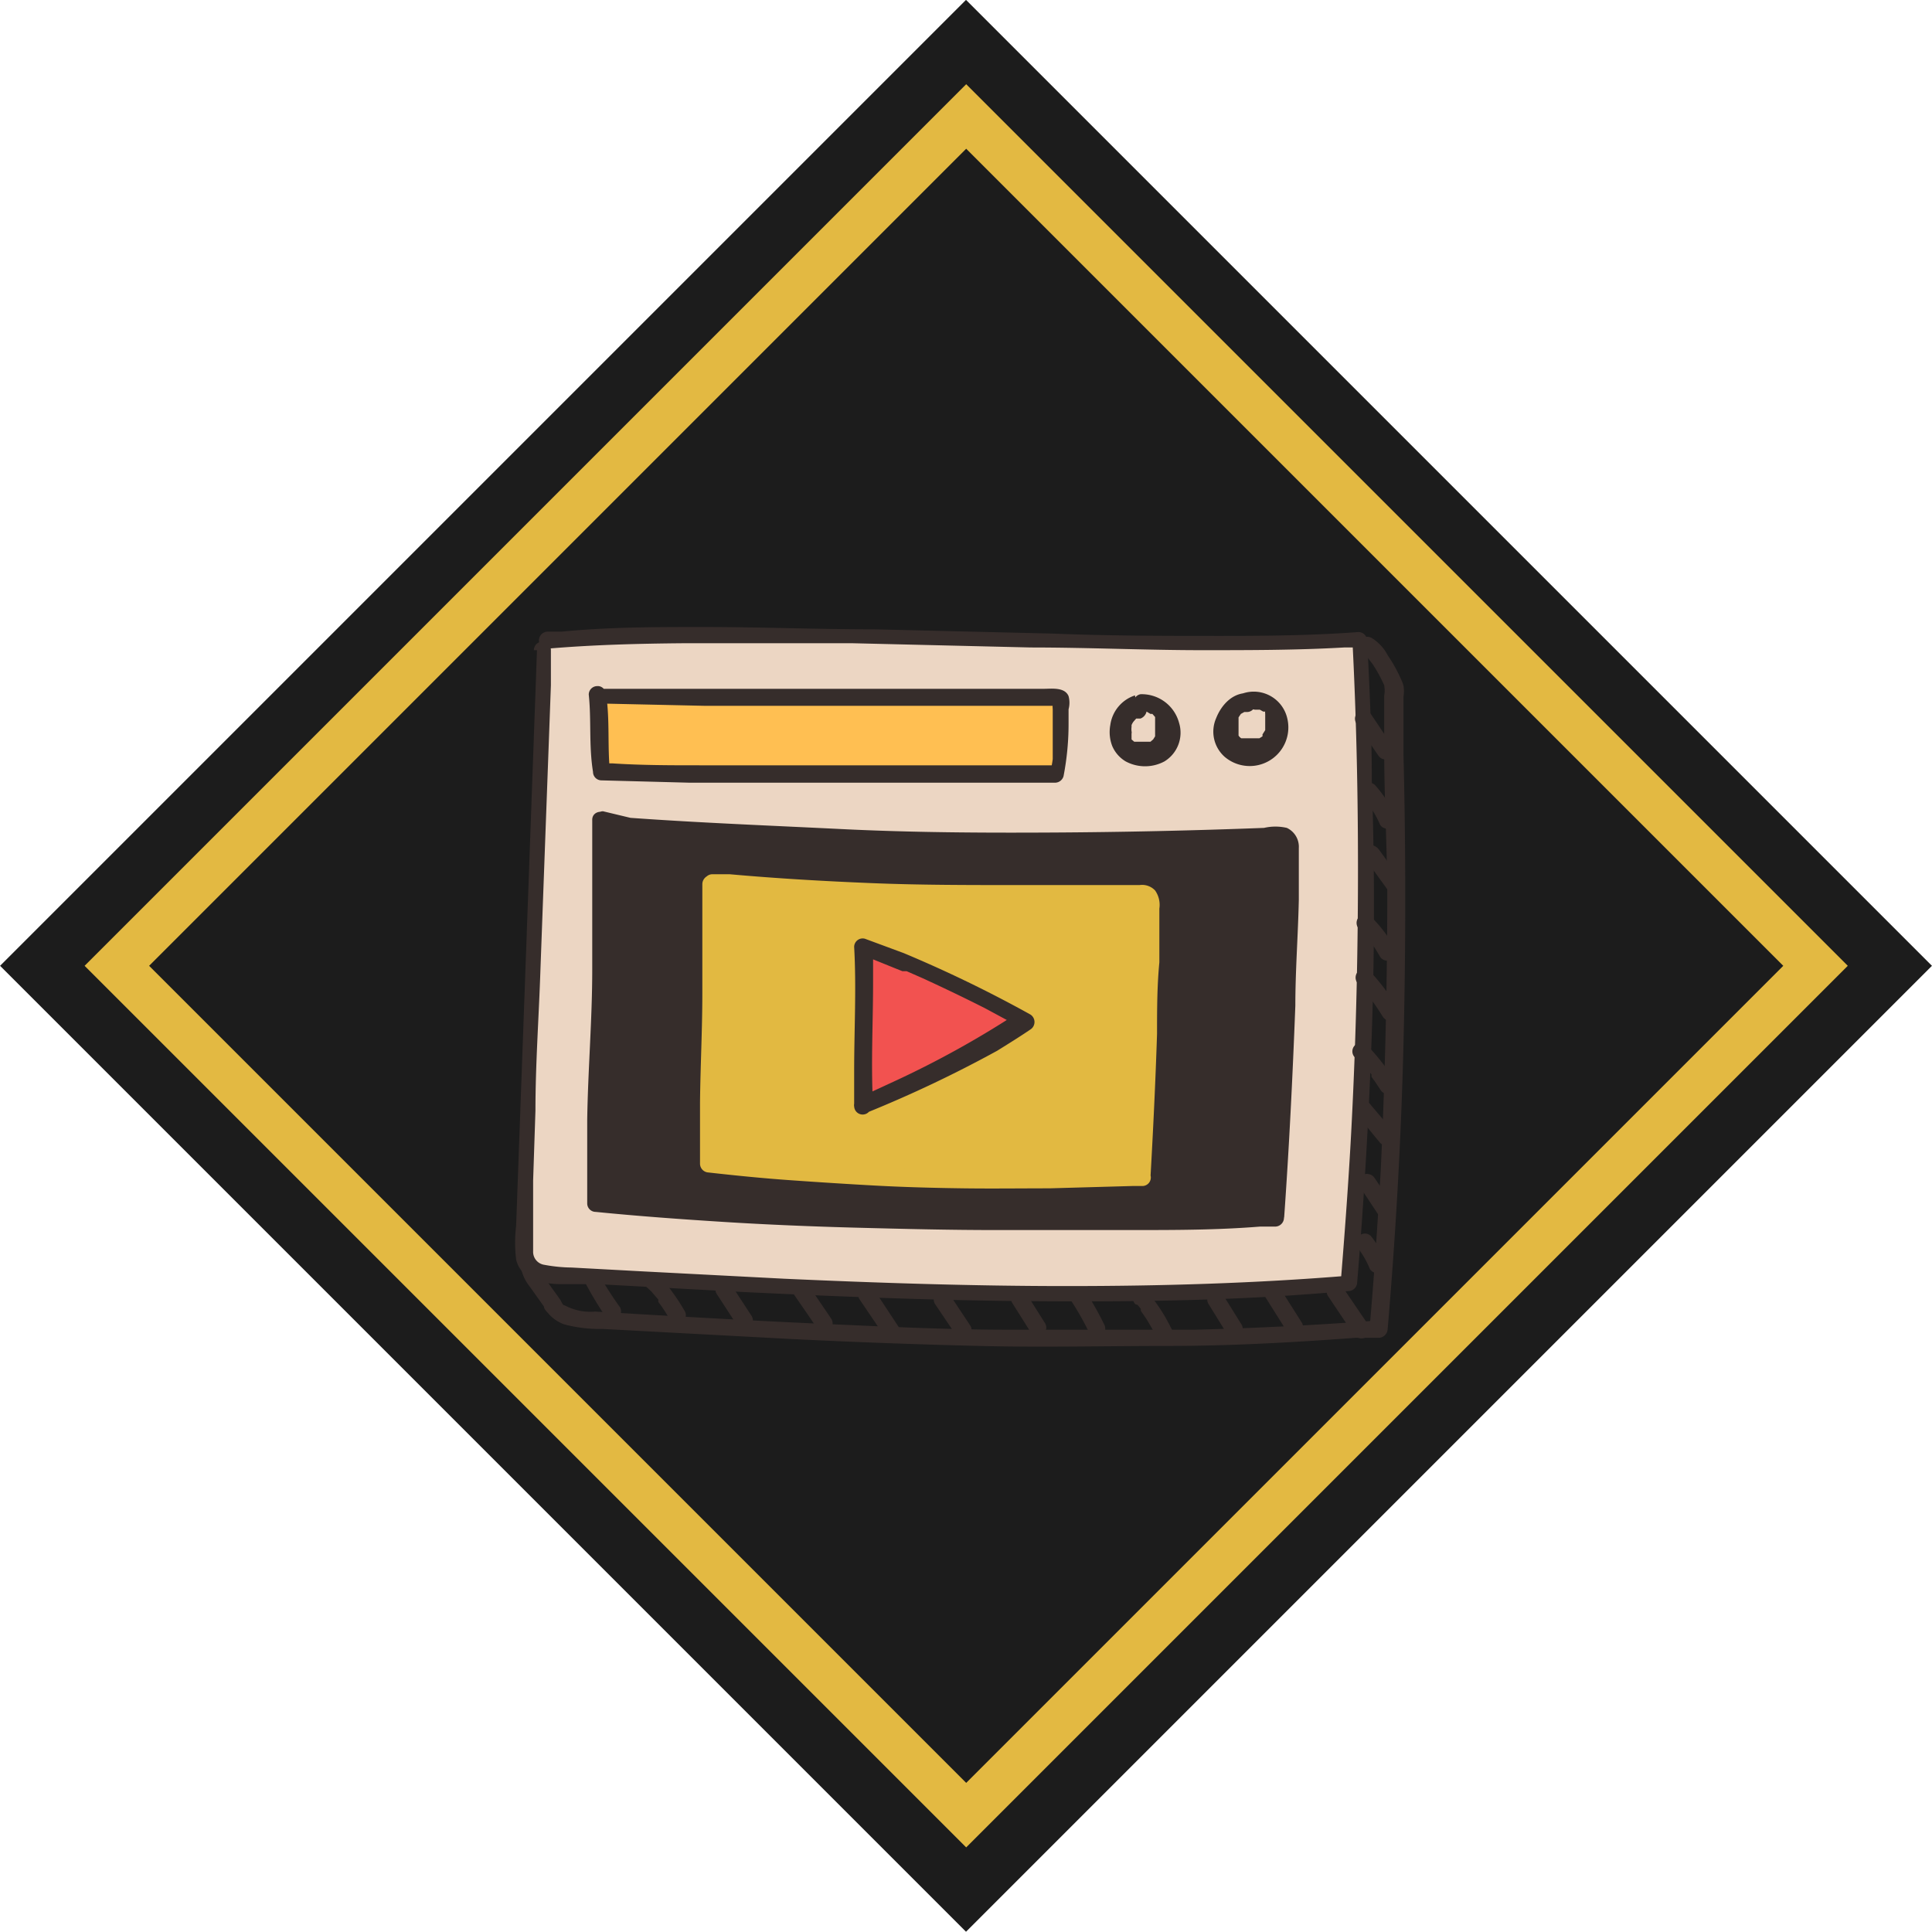 <svg id="Шар_1" data-name="Шар 1" xmlns="http://www.w3.org/2000/svg" viewBox="0 0 50.01 50.01"><defs><style>.cls-1{fill:#1c1c1c;}.cls-2{fill:#e3b942;}.cls-3{fill:#362d2b;}.cls-4{fill:#ecd6c3;}.cls-5{fill:#e2b941;}.cls-6{fill:#ffbf52;}.cls-7{fill:#f25250;}</style></defs><rect class="cls-1" x="7.32" y="7.32" width="35.36" height="35.36" transform="translate(-10.35 25) rotate(-45)"/><path class="cls-2" d="M25,47.82,2.18,25,25,2.18,47.82,25ZM3.85,25,25,46.15,46.15,25,25,3.85Z" transform="translate(0.01 0)"/><path class="cls-3" d="M13.47,32.79a1.12,1.12,0,0,0,.23.51l.37.52c0,.07.09.15.15.22a1,1,0,0,0,.37.24,3.53,3.53,0,0,0,1,.12l4.87.26c1.62.08,3.25.14,4.88.18s3.25,0,4.87,0,3.24-.09,4.86-.21l.62,0a.24.24,0,0,0,.22-.23c.21-2.46.35-4.94.41-7.41s.06-5,0-7.43l0-1,0-.53a.88.88,0,0,0,0-.28,1,1,0,0,0-.06-.16,3.88,3.88,0,0,0-.35-.63,1.14,1.14,0,0,0-.42-.45.23.23,0,0,0-.3.08.23.23,0,0,0,.08.31l0,0a.27.27,0,0,1,.08.07l.17.22a3.65,3.65,0,0,1,.3.55.76.76,0,0,1,0,.27c0,.16,0,.32,0,.49l0,.9c0,1.22.07,2.43.08,3.65q0,3.63-.17,7.25c-.08,1.37-.17,2.74-.29,4.1l.23-.22q-2.38.18-4.77.24c-1.59,0-3.19,0-4.78,0s-3.19-.08-4.78-.15-3.17-.16-4.75-.25l-1.2-.07a1.39,1.39,0,0,1-.78-.16c-.06,0-.08-.09-.12-.15l-.15-.21a6.33,6.33,0,0,1-.36-.54l-.06-.1s0,0,0,0,0,0,0,0c0-.28-.45-.28-.44,0Z" transform="translate(0.01 0)"/><path class="cls-4" d="M35.21,16.63c-5.08.37-16-.43-21,0l-.11.18q-.29,7.71-.56,15.42a.82.82,0,0,0,.07.44c.13.25.47.3.76.32a151,151,0,0,0,20.51.24A126.3,126.3,0,0,0,35.21,16.63Z" transform="translate(0.01 0)"/><path class="cls-3" d="M13.89,16.83l-.27,7.47-.27,7.43a3.62,3.62,0,0,0,0,.87.72.72,0,0,0,.48.53,2.05,2.05,0,0,0,.7.11l.92,0,3.7.2c2.47.12,5,.22,7.43.24s4.94,0,7.41-.19l.9-.07a.23.23,0,0,0,.23-.22q.27-3.24.38-6.48t0-6.49c0-1.21-.06-2.43-.12-3.65a.23.23,0,0,0-.22-.22c-1.19.09-2.38.1-3.56.1-1.46,0-2.91,0-4.37-.06l-4.62-.11c-1.47,0-2.94-.06-4.42-.06-1.22,0-2.44,0-3.66.12-.12,0-.24,0-.36,0a.23.23,0,0,0-.23.22.22.22,0,0,0,.23.22c1.17-.1,2.35-.13,3.53-.14,1.45,0,2.9,0,4.35,0l4.62.11c1.48,0,3,.07,4.43.07,1.23,0,2.46,0,3.68-.07l.38,0L35,16.63c.11,2.16.15,4.33.14,6.49s-.07,4.33-.19,6.48c-.07,1.22-.16,2.43-.26,3.65l.22-.23c-2.43.2-4.87.27-7.3.27s-4.88-.08-7.32-.19l-3.66-.19-1.85-.1a4.05,4.05,0,0,1-.7-.07.34.34,0,0,1-.29-.35c0-.3,0-.6,0-.9l0-.93.06-1.81c0-1.22.09-2.45.13-3.67l.27-7.34,0-.91a.22.22,0,0,0-.44,0Z" transform="translate(0.01 0)"/><path class="cls-3" d="M29.37,18a.94.94,0,0,0-.64.77,1,1,0,0,0,.05.54.85.85,0,0,0,.35.4,1.06,1.06,0,0,0,1,0,.87.87,0,0,0,.38-1,1,1,0,0,0-1-.74.23.23,0,0,0,0,.45h.1c.06,0,0,0,0,0h.06l0,0s0,0,0,0l.1.06h0l.05,0,.07.08s0,0,0,0a0,0,0,0,0,0,0s0,0,0,0l0,.05,0,.05v0s0,0,0,0l0,.05v0s0,0,0,0V19s0,0,0,0v0s0,0,0,.06v0s0-.05,0,0l-.05.08v0s0,0,0,0l0,0-.07.06s0,0,0,0h0l0,0-.09,0s.06,0,0,0h-.06l-.1,0H29.5l-.1,0h0l0,0-.05,0,0,0h0l-.07-.06v0s0,0,0,0l0,0,0,0s0,0,0,0,0,0,0,0a.43.43,0,0,0,0-.05v0c0-.06,0,0,0,0s0-.07,0-.1a.13.13,0,0,0,0-.06h0s0,0,0,0a.45.45,0,0,1,0-.11.43.43,0,0,0,0-.05s0,0,0,0,0,0,0,0a.41.41,0,0,1,.05-.09s0-.05,0,0l0,0,.07-.08h0l.05,0h0l.06,0a.25.25,0,0,0,.16-.28.23.23,0,0,0-.28-.15Z" transform="translate(0.01 0)"/><path class="cls-3" d="M32.27,17.94c-.39,0-.67.32-.8.65a.87.87,0,0,0,.22,1,1,1,0,0,0,1.62-1,.89.89,0,0,0-1.12-.65.22.22,0,0,0-.16.27.24.24,0,0,0,.27.16l.06,0h0s-.06,0,0,0a.2.2,0,0,1,.11,0s0,0,0,0h.08l.05,0h0s0,0,0,0l.09.05s0,0,0,0l.05,0a.1.1,0,0,0,0,.05s0-.05,0,0h0l0,0v0h0v0s0,.1,0,.11v0s0,0,0,0v.15s0,0,0,0l0,.12,0,.05s0,0,0,0v0l-.07.11h0l0,.05,0,0,0,0s.05,0,0,0l-.08.05,0,0s0,0,0,0l0,0-.1,0h-.23l-.09,0s0,0,0,0l0,0-.05,0,0,0h0s0,0,0,0a.23.23,0,0,1-.07-.07s0,0,0,0,0,0,0,0l0,0,0,0v0s0-.06,0-.09,0,.06,0,0v-.12s0-.07,0,0,0-.06,0-.09,0-.08,0-.11,0,0,0,0,0,0,0,0l0-.06.06-.09v0s0,0,0,0l0,0,0,0v0s0,0,0,0l.09-.05s-.05,0,0,0l0,0h.06a.21.21,0,0,0,.22-.22.22.22,0,0,0-.22-.22Z" transform="translate(0.01 0)"/><path class="cls-3" d="M33.29,21.62a.5.5,0,0,0-.38-.1,147,147,0,0,1-17.31-.3h-.07c.12,3.27-.25,6.65-.14,9.92a136,136,0,0,0,17.6.34l0,0c.21-3.17.35-6.34.4-9.52A.44.44,0,0,0,33.29,21.62Z" transform="translate(0.01 0)"/><path class="cls-3" d="M15.6,21.44c1.82.14,3.64.25,5.46.32s3.61.11,5.42.11,3.63,0,5.45-.09l.68,0,.32,0h.19a.18.18,0,0,1,0,.1v.32c0,.24,0,.47,0,.7,0,.91,0,1.82-.08,2.72-.07,1.82-.16,3.63-.28,5.44,0,.11,0,.21,0,.32a.33.33,0,0,0,.1.27l.16-.38c-1.11,0-2.22.08-3.33.1s-2.32,0-3.49,0-2.36,0-3.54-.05-2.33-.08-3.5-.14-2.23-.14-3.34-.25l-.4,0,.22.22c0-1.29,0-2.58,0-3.87s.11-2.59.13-3.88c0-.72,0-1.45,0-2.17,0-.29-.46-.29-.45,0,0,1.29,0,2.58,0,3.87s-.11,2.58-.13,3.88c0,.72,0,1.45,0,2.17a.22.22,0,0,0,.22.22c1.1.11,2.21.19,3.32.26s2.32.12,3.48.15,2.36.06,3.54.06,2.34,0,3.5,0,2.24,0,3.36-.09l.4,0a.23.23,0,0,0,.16-.38l0,0,.06.15c.13-1.83.22-3.66.29-5.49,0-.91.07-1.82.09-2.74,0-.44,0-.89,0-1.34a.54.54,0,0,0-.31-.52,1.31,1.31,0,0,0-.59,0c-1.83.07-3.66.11-5.48.12s-3.65,0-5.47-.09-3.64-.16-5.45-.29L15.6,21a.22.22,0,0,0-.22.23.22.22,0,0,0,.22.22Z" transform="translate(0.01 0)"/><path class="cls-5" d="M29.72,23.13c0-.08-.15-.08-.24-.08a80.06,80.06,0,0,1-11.06-.22h0c.07,2.42-.14,4.83-.07,7.25a75.11,75.11,0,0,0,11.22.35l0,0q.19-3.52.26-7A.33.33,0,0,0,29.72,23.13Z" transform="translate(0.01 0)"/><path class="cls-5" d="M18.42,23.05c1.22.11,2.45.19,3.68.24s2.44.08,3.67.08,2.44,0,3.67-.09h.12c.05,0,0,0,0,0s0,0,0,0,0,0,0,0,0-.05,0,0l0,.05v.39c0,.31,0,.62,0,.94,0,.61,0,1.22-.05,1.83,0,1.23-.1,2.46-.17,3.69v.22a.26.26,0,0,0,.06.21l0,0,.15-.38c-.7,0-1.41.06-2.12.07s-1.48,0-2.22,0-1.51,0-2.26-.07-1.49-.07-2.23-.13-1.42-.11-2.13-.19l-.26,0,.23.22c0-.94,0-1.89,0-2.83s.05-1.89.06-2.83c0-.53,0-1.06,0-1.59a.23.23,0,0,0-.22-.23.24.24,0,0,0-.23.23c0,.94,0,1.88,0,2.83s-.05,1.88-.06,2.83c0,.53,0,1.06,0,1.59a.23.23,0,0,0,.22.22c.71.08,1.41.15,2.12.2s1.48.1,2.22.14,1.51.06,2.26.07,1.49,0,2.23,0l2.14-.06h.25a.22.22,0,0,0,.16-.38l0,0,.06.16c.07-1.24.13-2.48.17-3.72,0-.61,0-1.23.06-1.85,0-.3,0-.61,0-.92s0-.31,0-.47a.65.65,0,0,0-.11-.47.46.46,0,0,0-.4-.14l-.46,0-.92,0c-.62,0-1.23,0-1.85,0-1.23,0-2.47,0-3.7-.05s-2.45-.12-3.68-.23l-.45,0a.22.22,0,0,0-.22.23.22.22,0,0,0,.22.22Z" transform="translate(0.01 0)"/><path class="cls-6" d="M27.41,18.07a1,1,0,0,0-.26,0c-3.88.05-7.78,0-11.65-.06h-.05c.08.66,0,1.33.11,2,3.68.11,8,.12,11.65.07h.1a12.06,12.06,0,0,0,.14-1.9S27.45,18.09,27.41,18.07Z" transform="translate(0.01 0)"/><path class="cls-3" d="M15.5,18.21l2.72.06,2.72,0h2.73l2.72,0h.93s0,0,0,0h0l-.08-.15s0,.05,0,.07a1,1,0,0,0,0,.17c0,.22,0,.45,0,.67s0,.21,0,.32,0,.11,0,.16v.14a3,3,0,0,1-.06.32l.22-.16-.38,0H20.48l-2.36,0c-.76,0-1.52,0-2.28-.05h-.28l.22.22c-.07-.66,0-1.32-.1-2,0-.11-.1-.23-.23-.22a.22.22,0,0,0-.22.22c.07.66,0,1.32.11,2a.22.22,0,0,0,.22.22l2.27.06,2.35,0h7.13a.23.23,0,0,0,.21-.17,7.12,7.12,0,0,0,.13-1.39c0-.11,0-.22,0-.34a.65.65,0,0,0,0-.34c-.1-.24-.44-.19-.65-.19l-2.79,0H21.42l-2.79,0-2.79,0H15.5a.22.22,0,1,0,0,.44Z" transform="translate(0.01 0)"/><path class="cls-7" d="M22.36,24.51c.08,1.36-.06,2.76,0,4.12v.05a28.22,28.22,0,0,0,4.17-2.22A31.22,31.22,0,0,0,22.36,24.51Z" transform="translate(0.01 0)"/><path class="cls-3" d="M22.59,28.63c-.06-1.07,0-2.15,0-3.22,0-.3,0-.6,0-.9l-.28.21.84.34.2.08,0,0h0l.11,0,.41.18q.83.38,1.62.78l.89.48v-.39a25,25,0,0,1-3.24,1.8l-.93.43a.21.21,0,0,0-.08.3.23.23,0,0,0,.3.08A32,32,0,0,0,25.8,27.2c.29-.18.58-.36.86-.55a.23.23,0,0,0,0-.39,33,33,0,0,0-3.28-1.59l-1-.37a.22.22,0,0,0-.28.21c.06,1.07,0,2.14,0,3.22q0,.45,0,.9a.22.22,0,0,0,.22.22.22.22,0,0,0,.22-.22Z" transform="translate(0.01 0)"/><path class="cls-3" d="M15.12,33.17a9.94,9.94,0,0,0,.53.89.23.23,0,0,0,.31.08.23.23,0,0,0,.08-.3A9.18,9.18,0,0,1,15.5,33a.22.22,0,1,0-.38.22Z" transform="translate(0.01 0)"/><path class="cls-3" d="M16.85,33.43l.18.21,0,0,0,0s0,0,0,0,0,0,0,0l0,0,0,.06a3.64,3.64,0,0,1,.3.46.23.23,0,0,0,.3.08.22.22,0,0,0,.08-.31,5.29,5.29,0,0,0-.69-.94.22.22,0,0,0-.31.31Z" transform="translate(0.01 0)"/><path class="cls-3" d="M18.54,33.49l.52.8a.23.23,0,0,0,.31.08.22.22,0,0,0,.08-.3l-.53-.81a.22.22,0,1,0-.38.23Z" transform="translate(0.01 0)"/><path class="cls-3" d="M20.55,33.52c.19.28.39.56.58.85a.25.25,0,0,0,.31.08.23.23,0,0,0,.07-.31l-.57-.84a.23.23,0,0,0-.31-.08.23.23,0,0,0-.08.3Z" transform="translate(0.01 0)"/><path class="cls-3" d="M22.23,33.62l.63.93a.22.22,0,1,0,.38-.22l-.62-.94a.23.23,0,0,0-.31-.08.25.25,0,0,0-.08.31Z" transform="translate(0.01 0)"/><path class="cls-3" d="M24.19,33.75l.54.8a.24.24,0,0,0,.3.08.23.23,0,0,0,.08-.31l-.53-.8a.25.25,0,0,0-.31-.08.23.23,0,0,0-.08.31Z" transform="translate(0.01 0)"/><path class="cls-3" d="M26.2,33.74l.46.73a.22.22,0,0,0,.3.08.21.21,0,0,0,.08-.3l-.46-.73a.22.22,0,1,0-.38.22Z" transform="translate(0.01 0)"/><path class="cls-3" d="M27.71,33.66a7.12,7.12,0,0,1,.48.85.23.23,0,0,0,.3.08.23.23,0,0,0,.08-.31,8,8,0,0,0-.48-.85.23.23,0,0,0-.3-.08.23.23,0,0,0-.08.31Z" transform="translate(0.01 0)"/><path class="cls-3" d="M29.44,33.78l.08.1h0l0,0,0,.05.15.22c.09.15.18.3.26.46a.22.22,0,1,0,.38-.22,4.46,4.46,0,0,0-.61-.94.22.22,0,0,0-.32,0,.22.22,0,0,0,0,.31Z" transform="translate(0.01 0)"/><path class="cls-3" d="M31.27,33.75l.47.76a.22.22,0,0,0,.39-.22l-.48-.77a.23.23,0,0,0-.3-.08.23.23,0,0,0-.08.31Z" transform="translate(0.01 0)"/><path class="cls-3" d="M32.74,33.57l.56.89a.22.22,0,0,0,.39-.22l-.57-.9a.22.22,0,0,0-.3-.08.23.23,0,0,0-.08.31Z" transform="translate(0.01 0)"/><path class="cls-3" d="M34.36,33.54l.67,1a.25.25,0,0,0,.31.08.24.24,0,0,0,.08-.31l-.68-1a.24.24,0,0,0-.3-.08.23.23,0,0,0-.08.31Z" transform="translate(0.01 0)"/><path class="cls-3" d="M35.12,32.28l0,0,0,0a2.35,2.35,0,0,1,.33.57.24.24,0,0,0,.31.08.21.21,0,0,0,.1-.13v-.06a.27.27,0,0,0,0-.12,3,3,0,0,0-.38-.62.22.22,0,0,0-.32,0,.17.17,0,0,0-.06.15v.06a.31.31,0,0,0,0,.1Z" transform="translate(0.01 0)"/><path class="cls-3" d="M35.19,30.72l.51.77a.25.25,0,0,0,.31.08.24.24,0,0,0,.08-.31l-.52-.77a.24.24,0,0,0-.3-.08.23.23,0,0,0-.08.31Z" transform="translate(0.01 0)"/><path class="cls-3" d="M35.12,28.86l.6.73a.25.25,0,0,0,.16.06.23.23,0,0,0,.16-.06.2.2,0,0,0,.06-.16.25.25,0,0,0-.06-.16l-.61-.72a.19.19,0,0,0-.16-.07.24.24,0,0,0-.22.22.24.24,0,0,0,.07.16Z" transform="translate(0.01 0)"/><path class="cls-3" d="M35.12,27.39c.13.13.25.28.37.42s0,0,0,0h0l0,.06a1,1,0,0,0,.08.11l.16.24a.22.22,0,0,0,.38-.22,5.62,5.62,0,0,0-.73-.94.22.22,0,0,0-.32,0,.22.22,0,0,0,0,.31Z" transform="translate(0.01 0)"/><path class="cls-3" d="M35.2,25.48l.18.21.09.1,0,.06s0,0,0,0l0,0c.11.15.21.3.31.46a.22.22,0,0,0,.3.08.24.24,0,0,0,.08-.31,5.8,5.8,0,0,0-.7-.93.22.22,0,0,0-.32,0,.23.23,0,0,0,0,.31Z" transform="translate(0.01 0)"/><path class="cls-3" d="M35.21,24.06l.16.16.08.09,0,.05,0,0,0,0h0a3.42,3.42,0,0,1,.26.4.22.22,0,1,0,.38-.23,3.61,3.61,0,0,0-.61-.8.22.22,0,0,0-.31,0,.23.23,0,0,0,0,.32Z" transform="translate(0.01 0)"/><path class="cls-3" d="M35.3,22.19l.6.83a.24.24,0,0,0,.13.11.25.25,0,0,0,.17,0,.22.22,0,0,0,.08-.3c-.2-.28-.39-.56-.59-.83a.3.3,0,0,0-.14-.11.26.26,0,0,0-.17,0,.23.23,0,0,0-.08.3Z" transform="translate(0.01 0)"/><path class="cls-3" d="M35.3,20.67l.07.09,0,0h0l0,0a1.27,1.27,0,0,1,.13.19,2.42,2.42,0,0,1,.21.39.19.19,0,0,0,.13.1.21.21,0,0,0,.17,0,.21.21,0,0,0,.1-.13.22.22,0,0,0,0-.18,3.23,3.23,0,0,0-.52-.8.21.21,0,0,0-.31,0,.22.22,0,0,0,0,.31Z" transform="translate(0.01 0)"/><path class="cls-3" d="M35.09,18.71c.19.29.39.57.58.85a.22.22,0,0,0,.38-.22l-.57-.85a.23.23,0,0,0-.31-.08.23.23,0,0,0-.08.3Z" transform="translate(0.01 0)"/></svg>